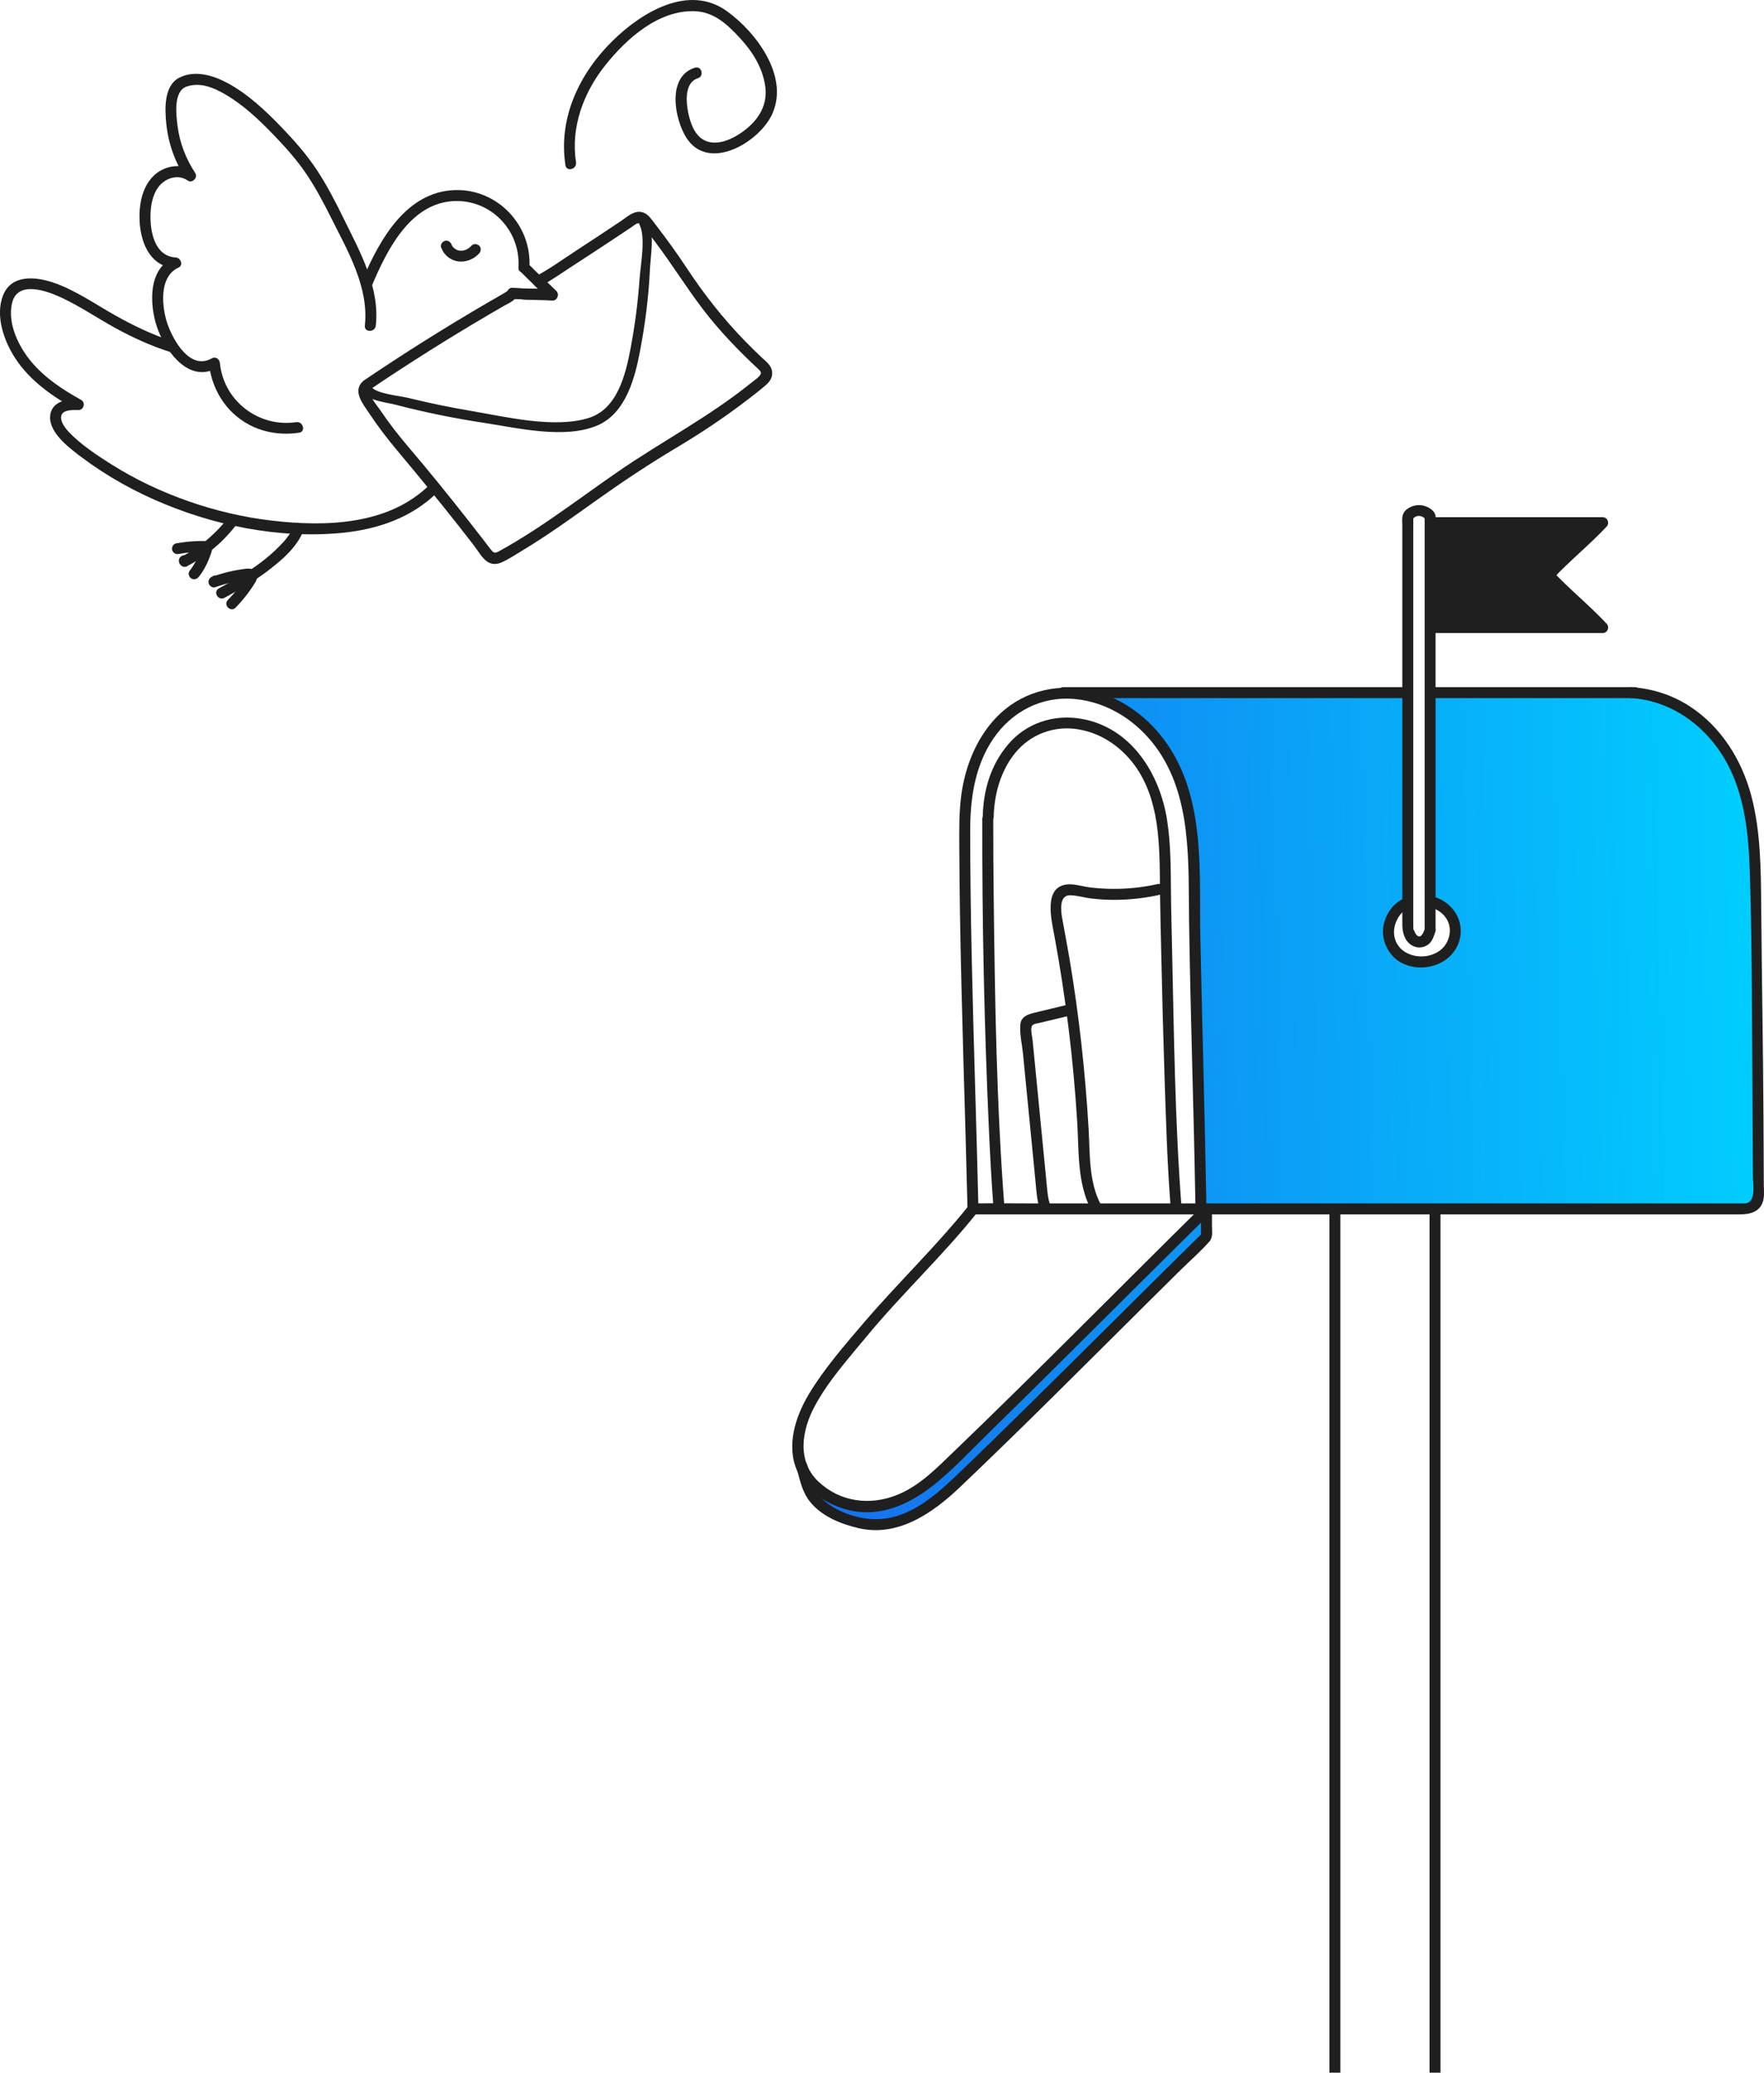 <svg width="200" height="235" viewBox="0 0 200 235" fill="none" xmlns="http://www.w3.org/2000/svg">
<g clip-path="url(#clip0_1638_19501)">
<path d="M136.785 137.144V140.228C126.041 150.818 114.415 162.538 107.006 169.505L106.826 169.623C104.404 171.857 100.814 173.383 97.653 172.707C97.591 172.694 97.529 172.676 97.461 172.663C94.778 171.993 92.294 171.205 91.598 168.531L91.139 166.776C91.747 169.015 94.082 170.144 96.641 170.69C99.802 171.367 103.392 169.847 105.814 167.607L105.994 167.489C113.409 160.516 126.047 147.741 136.785 137.15M199.1 105.435C198.927 96.954 199.721 87.318 192.281 81.356C190.195 79.687 187.549 78.663 184.897 78.533H162.273V102.196C163.856 102.606 165.011 103.939 165.011 105.528C165.011 107.439 163.328 108.996 161.248 108.996C159.167 108.996 157.484 107.445 157.484 105.528C157.484 104.175 158.329 103.003 159.559 102.432V78.533H120.557V78.589C123.458 78.508 126.426 79.557 128.712 81.387C136.059 87.275 135.276 96.792 135.45 105.162C135.661 115.591 135.978 126.951 136.152 137.07H197.927C198.722 137.07 199.361 136.431 199.361 135.637C199.343 130.717 199.281 114.331 199.094 105.428L199.1 105.435Z" fill="url(#paint0_linear_1638_19501)"/>
<path d="M150.727 137.72C150.727 144.744 150.727 151.773 150.727 158.796C150.727 167.519 150.727 176.242 150.727 184.959C150.727 194.34 150.727 203.714 150.727 213.095C150.727 221.955 150.727 230.808 150.727 239.668C150.727 248.527 150.727 254.26 150.727 261.562V263.752C150.727 264.553 151.969 264.553 151.969 263.752C151.969 256.729 151.969 249.7 151.969 242.677C151.969 235.654 151.969 225.231 151.969 216.514C151.969 207.133 151.969 197.758 151.969 188.378C151.969 179.518 151.969 170.665 151.969 161.805C151.969 154.509 151.969 147.213 151.969 139.91V137.72C151.969 136.92 150.727 136.92 150.727 137.72Z" fill="#1F1F1F"/>
<path d="M162.08 137.72V264.404C162.08 265.204 163.322 265.204 163.322 264.404V137.72C163.322 136.92 162.08 136.92 162.08 137.72Z" fill="#1F1F1F"/>
<path d="M162.335 79.153H185.345C186.146 79.153 186.146 77.912 185.345 77.912H162.335C161.534 77.912 161.534 79.153 162.335 79.153Z" fill="#1F1F1F"/>
<path d="M120.556 79.153C130.592 79.153 140.628 79.153 150.664 79.153H159.477C160.278 79.153 160.278 77.912 159.477 77.912C149.441 77.912 139.405 77.912 129.369 77.912C126.431 77.912 123.493 77.912 120.556 77.912C119.755 77.912 119.755 79.153 120.556 79.153Z" fill="#1F1F1F"/>
<path d="M136.772 136.406C136.598 126.392 136.307 116.379 136.095 106.365C135.946 99.323 136.667 91.388 132.823 85.11C130.829 81.853 127.668 79.265 123.923 78.341C120.178 77.416 116.278 78.242 113.44 80.872C110.863 83.261 109.447 86.729 108.987 90.16C108.732 92.077 108.757 94 108.763 95.93C108.776 98.424 108.801 100.918 108.838 103.418C109.012 114.642 109.428 125.853 109.695 137.076C109.714 137.87 110.956 137.876 110.937 137.076C110.707 127.565 110.378 118.06 110.173 108.549C110.068 103.753 109.999 98.951 109.999 94.155C109.999 90.725 110.465 87.281 112.272 84.291C114.179 81.139 117.396 79.135 121.135 79.216C125.097 79.309 128.705 81.524 131.021 84.663C135.195 90.321 134.71 97.859 134.816 104.523C134.978 115.157 135.344 125.784 135.53 136.412C135.543 137.213 136.785 137.213 136.772 136.412V136.406Z" fill="#1F1F1F"/>
<path d="M109.881 136.635C106.142 141.319 101.788 145.464 97.901 150.017C95.739 152.549 93.466 155.155 91.74 158.015C90.194 160.577 89.094 163.921 90.405 166.825C91.628 169.536 94.92 171.31 97.808 171.453C101.031 171.614 103.912 170.007 106.303 168.016C108.409 166.266 110.321 164.2 112.284 162.289C114.687 159.944 117.078 157.58 119.463 155.217C125.388 149.341 131.282 143.441 137.225 137.584C137.796 137.02 136.914 136.145 136.349 136.709C126.922 146.01 117.637 155.459 108.092 164.635C106.148 166.502 104.248 168.481 101.689 169.505C98.621 170.733 95.236 170.299 92.79 167.985C90.343 165.671 90.901 162.203 92.336 159.504C93.876 156.6 96.156 154.081 98.236 151.556C102.229 146.711 106.85 142.417 110.769 137.51C111.259 136.889 110.39 136.008 109.893 136.635H109.881Z" fill="#1F1F1F"/>
<path d="M90.331 166.458C90.685 167.811 90.946 169.163 91.846 170.28C93.163 171.918 95.299 172.78 97.286 173.252C101.789 174.325 105.72 171.577 108.807 168.648C116.16 161.656 123.308 154.453 130.512 147.306C131.599 146.227 132.692 145.147 133.779 144.067C134.866 142.988 136.101 141.927 137.126 140.761C137.548 140.277 137.412 139.6 137.412 138.986V137.137C137.412 136.337 136.17 136.337 136.17 137.137V140.221L136.35 139.78C129.754 146.282 123.202 152.84 116.601 159.342C113.85 162.047 111.098 164.752 108.304 167.414C105.633 169.958 102.547 172.557 98.584 172.216C96.665 172.048 94.411 171.192 93.063 169.79C92.088 168.779 91.871 167.432 91.529 166.123C91.331 165.354 90.132 165.677 90.331 166.452V166.458Z" fill="#1F1F1F"/>
<path d="M110.315 137.689H114.719C118.538 137.689 122.357 137.689 126.177 137.689C131.474 137.689 136.765 137.689 142.063 137.689C147.957 137.689 153.85 137.689 159.744 137.689C165.358 137.689 170.972 137.689 176.593 137.689H189.976C192.405 137.689 194.833 137.689 197.261 137.689C198.422 137.689 199.615 137.41 199.925 136.058C200.056 135.493 199.975 134.854 199.975 134.277C199.975 133.619 199.975 132.962 199.969 132.304C199.963 130.561 199.95 128.817 199.944 127.074C199.901 118.984 199.751 110.9 199.683 102.809C199.646 98.622 199.64 94.347 198.571 90.271C197.503 86.195 195.15 82.391 191.541 80.059C189.554 78.774 187.256 78.048 184.896 77.906C184.095 77.856 184.101 79.097 184.896 79.147C189.691 79.426 193.752 82.571 195.926 86.747C197.832 90.407 198.249 94.638 198.385 98.702C198.646 106.706 198.627 114.734 198.683 122.743C198.708 126.249 198.727 129.76 198.739 133.266C198.739 134.178 199.149 136.306 197.895 136.442C197.783 136.455 197.665 136.442 197.553 136.442C195.435 136.442 193.324 136.442 191.206 136.442C187.045 136.442 182.89 136.442 178.729 136.442C173.326 136.442 167.917 136.442 162.514 136.442C156.732 136.442 150.95 136.442 145.168 136.442C139.809 136.442 134.449 136.442 129.096 136.442C124.966 136.442 120.836 136.442 116.712 136.442C114.675 136.442 112.632 136.411 110.595 136.442C110.502 136.442 110.415 136.442 110.322 136.442C109.52 136.442 109.52 137.683 110.322 137.683L110.315 137.689Z" fill="#1F1F1F"/>
<path d="M113.874 136.809C112.979 125.114 112.799 113.345 112.663 101.619C112.632 98.703 112.607 95.781 112.613 92.865C112.613 92.065 111.371 92.065 111.371 92.865C111.346 104.603 111.594 116.348 112.122 128.074C112.253 130.99 112.408 133.899 112.632 136.809C112.694 137.603 113.936 137.61 113.874 136.809Z" fill="#1F1F1F"/>
<path d="M133.953 136.809C133.208 127.043 133.103 117.216 132.885 107.432C132.842 105.322 132.78 103.219 132.761 101.11C132.736 98.43 132.742 95.743 132.339 93.088C131.538 87.74 128.246 82.435 122.52 81.486C119.44 80.977 116.359 81.988 114.322 84.377C112.285 86.766 111.484 89.657 111.422 92.61C111.403 93.41 112.646 93.41 112.664 92.61C112.72 90.066 113.447 87.429 115.061 85.419C116.825 83.235 119.539 82.224 122.309 82.702C125.079 83.18 127.42 84.904 128.948 87.206C130.333 89.297 130.972 91.766 131.252 94.229C131.531 96.692 131.494 99.323 131.531 101.867C131.556 103.784 131.606 105.695 131.649 107.612C131.755 112.451 131.879 117.284 132.034 122.123C132.19 126.963 132.345 131.92 132.718 136.802C132.78 137.597 134.022 137.603 133.96 136.802L133.953 136.809Z" fill="#1F1F1F"/>
<path d="M159.328 101.804C157.924 102.356 156.987 103.765 156.819 105.241C156.651 106.718 157.452 108.343 158.781 109.1C160.228 109.926 162.11 109.876 163.545 109.051C164.979 108.226 165.781 106.706 165.594 105.105C165.389 103.374 164.004 101.99 162.328 101.612C161.551 101.438 161.216 102.636 161.998 102.809C163.011 103.039 163.973 103.752 164.278 104.782C164.582 105.812 164.191 107.041 163.309 107.729C161.489 109.15 158.21 108.405 158.055 105.831C157.993 104.739 158.657 103.405 159.67 103.002C159.98 102.878 160.197 102.586 160.104 102.239C160.024 101.941 159.657 101.68 159.34 101.804H159.328Z" fill="#1F1F1F"/>
<path d="M162.763 105.459V58.915C162.763 58.785 162.781 58.636 162.763 58.505C162.688 57.941 162.048 57.525 161.539 57.37C160.831 57.153 160.03 57.302 159.465 57.779C158.85 58.294 158.993 58.915 158.993 59.635V104.838C158.993 105.781 159.291 106.824 160.229 107.27C160.794 107.537 161.489 107.45 161.974 107.053C162.421 106.687 162.558 106.154 162.744 105.633C163.011 104.876 161.806 104.553 161.545 105.304C161.378 105.788 161.036 106.631 160.508 105.881C160.396 105.719 160.353 105.515 160.247 105.347C160.024 105.006 160.341 105.409 160.235 105.446C160.266 105.434 160.235 104.969 160.235 104.931V90.693C160.235 81.796 160.235 72.893 160.235 63.996V59.734C160.235 59.399 160.254 59.051 160.235 58.716C160.235 58.654 160.223 58.58 160.235 58.518C160.142 58.996 160.285 58.642 160.589 58.543C161.042 58.4 161.409 58.617 161.707 58.94L161.527 58.499V105.453C161.527 106.253 162.769 106.253 162.769 105.453L162.763 105.459Z" fill="#1F1F1F"/>
<path d="M162.664 71.156C169.017 71.156 175.364 71.156 181.718 71.156C179.867 69.152 177.451 67.216 175.6 65.212C177.451 63.208 179.867 61.273 181.718 59.269C175.364 59.269 169.017 59.269 162.664 59.269" fill="#1F1F1F"/>
<path d="M162.663 71.776C169.017 71.776 175.364 71.776 181.717 71.776C182.27 71.776 182.518 71.106 182.158 70.715C180.214 68.637 177.984 66.85 176.041 64.771V65.646C177.984 63.568 180.214 61.781 182.158 59.703C182.518 59.318 182.27 58.642 181.717 58.642C175.364 58.642 169.017 58.642 162.663 58.642C161.862 58.642 161.862 59.882 162.663 59.882C169.017 59.882 175.364 59.882 181.717 59.882L181.276 58.822C179.332 60.9 177.103 62.687 175.159 64.765C174.923 65.019 174.923 65.392 175.159 65.64C177.103 67.718 179.332 69.505 181.276 71.584L181.717 70.523C175.364 70.523 169.017 70.523 162.663 70.523C161.862 70.523 161.862 71.763 162.663 71.763V71.776Z" fill="#1F1F1F"/>
<path d="M131.257 100.235C129.531 100.62 127.779 100.806 126.016 100.781C125.183 100.769 124.345 100.713 123.519 100.607C122.693 100.502 121.879 100.216 121.072 100.272C118.234 100.471 119.228 104.361 119.538 106.067C120.824 113.022 121.687 120.057 122.128 127.118C122.339 130.499 122.103 134.197 123.767 137.268C124.146 137.969 125.221 137.342 124.842 136.641C123.432 134.029 123.593 130.902 123.426 128.024C123.239 124.791 122.966 121.565 122.606 118.351C122.246 115.137 121.811 112.017 121.289 108.871C121.022 107.277 120.712 105.688 120.426 104.094C120.283 103.281 120.066 101.488 121.32 101.507C122.14 101.519 122.991 101.792 123.817 101.885C124.643 101.978 125.481 102.028 126.314 102.028C128.09 102.028 129.86 101.823 131.592 101.432C132.375 101.259 132.04 100.061 131.263 100.235H131.257Z" fill="#1F1F1F"/>
<path d="M120.831 113.971C119.645 114.256 118.459 114.535 117.272 114.827C116.533 115.007 115.776 115.261 115.689 116.136C115.583 117.178 115.875 118.382 115.981 119.424C116.099 120.653 116.223 121.881 116.341 123.109C116.577 125.517 116.813 127.918 117.049 130.325C117.167 131.553 117.291 132.782 117.409 134.01C117.508 135.04 117.552 136.107 117.918 137.088C118.198 137.826 119.402 137.509 119.117 136.759C118.763 135.828 118.732 134.835 118.632 133.855C118.527 132.782 118.421 131.709 118.316 130.635C118.111 128.538 117.906 126.441 117.701 124.344C117.496 122.247 117.291 120.15 117.086 118.053C117.043 117.588 116.875 116.98 116.937 116.521C116.999 116.062 117.465 116.074 117.9 115.968L121.16 115.187C121.936 115.001 121.607 113.803 120.831 113.989V113.971Z" fill="#1F1F1F"/>
<path d="M41.964 44.155C46.386 41.171 50.895 38.329 55.503 35.63C56.099 35.283 56.695 34.935 57.298 34.588C57.546 34.445 57.844 34.321 58.068 34.148C57.906 34.278 58.441 33.893 58.298 33.943C58.658 33.831 59.26 33.968 59.633 33.98C60.633 34.005 61.633 34.036 62.626 34.061C63.167 34.073 63.446 33.372 63.067 33C62.533 32.479 61.993 31.957 61.459 31.436L61.335 32.41C62.558 31.777 63.701 30.94 64.856 30.195C66.191 29.333 67.514 28.464 68.837 27.59C69.47 27.168 70.104 26.752 70.737 26.33C71.048 26.125 71.358 25.915 71.662 25.71C72.047 25.449 72.333 25.133 72.762 25.431C73.066 25.642 73.327 26.157 73.55 26.454C73.774 26.752 74.022 27.075 74.252 27.385C74.749 28.049 75.234 28.719 75.705 29.395C77.482 31.933 79.127 34.507 81.152 36.865C82.152 38.031 83.201 39.154 84.294 40.234C84.816 40.755 85.35 41.264 85.891 41.766C86.257 42.101 86.449 42.275 86.052 42.684C85.791 42.958 85.45 43.181 85.158 43.417C80.419 47.251 75.022 50.055 70.023 53.505C67.464 55.273 64.961 57.128 62.397 58.877C61.136 59.74 59.856 60.577 58.546 61.365C57.913 61.75 57.273 62.122 56.621 62.476C56.112 62.749 56.012 62.749 55.633 62.283C55.354 61.942 55.099 61.589 54.832 61.241C52.621 58.381 50.373 55.552 48.069 52.773C46.914 51.377 45.703 50.012 44.597 48.572C44.082 47.902 43.591 47.207 43.113 46.506C42.778 46.004 41.492 44.558 42.082 44.056C42.672 43.553 41.809 42.666 41.207 43.181C39.878 44.31 41.169 45.818 41.884 46.897C42.84 48.337 43.883 49.708 44.995 51.029C47.38 53.883 49.74 56.749 52.038 59.672C52.615 60.404 53.187 61.142 53.758 61.88C54.205 62.457 54.64 63.282 55.261 63.692C55.739 64.008 56.292 64.008 56.807 63.791C57.627 63.444 58.41 62.91 59.173 62.451C62.154 60.658 64.974 58.611 67.806 56.594C70.638 54.578 73.637 52.586 76.687 50.769C79.556 49.056 82.344 47.189 84.984 45.148C85.605 44.664 86.238 44.18 86.828 43.665C87.319 43.237 87.636 42.746 87.53 42.07C87.424 41.394 86.835 40.978 86.362 40.532C85.723 39.93 85.096 39.316 84.481 38.683C81.978 36.114 79.798 33.335 77.829 30.344C76.712 28.638 75.501 26.994 74.258 25.375C73.786 24.761 73.352 24.041 72.489 24.016C71.712 23.997 71.054 24.624 70.445 25.034C68.737 26.175 67.023 27.311 65.297 28.433C63.788 29.414 62.291 30.524 60.689 31.349C60.335 31.535 60.285 32.057 60.565 32.324C61.099 32.845 61.639 33.366 62.173 33.887L62.614 32.826C61.571 32.795 60.521 32.77 59.478 32.739C59.086 32.727 58.652 32.658 58.267 32.708C57.826 32.764 57.422 33.087 57.043 33.304C56.441 33.645 55.845 33.992 55.248 34.34C50.51 37.101 45.871 40.017 41.331 43.088C40.672 43.534 41.294 44.608 41.958 44.161L41.964 44.155Z" fill="#1F1F1F"/>
<path d="M42.609 36.915C43.081 32.566 40.802 28.52 38.951 24.755C38.02 22.85 37.045 20.957 35.871 19.195C34.697 17.433 33.343 15.914 31.909 14.418C30.102 12.545 28.12 10.671 25.81 9.424C24.189 8.543 22.084 7.91 20.326 8.81C18.569 9.709 18.687 12.34 18.848 13.99C19.072 16.23 19.823 18.364 21.059 20.238L21.91 19.388C20.78 18.6 19.283 18.705 18.128 19.388C16.78 20.194 16.116 21.708 15.905 23.216C15.501 26.095 16.352 30.22 19.91 30.419L19.6 29.265C16.594 30.636 16.973 35.084 17.985 37.585C18.997 40.085 21.537 43.46 24.618 41.704L23.686 41.171C23.916 43.479 24.99 45.669 26.785 47.17C28.791 48.852 31.35 49.441 33.915 49.063C34.703 48.945 34.368 47.747 33.586 47.865C29.338 48.498 25.357 45.464 24.934 41.171C24.891 40.712 24.438 40.383 24.003 40.637C21.562 42.021 19.649 38.608 19.004 36.772C18.358 34.936 17.948 31.387 20.233 30.345C20.836 30.072 20.482 29.221 19.923 29.191C17.308 29.048 16.904 25.691 17.103 23.687C17.215 22.589 17.575 21.386 18.476 20.678C19.296 20.033 20.413 19.859 21.289 20.474C21.798 20.827 22.469 20.132 22.14 19.624C21.078 18.011 20.364 16.186 20.128 14.263C19.972 13.01 19.631 10.33 21.177 9.809C22.724 9.287 24.276 9.957 25.562 10.714C27.617 11.918 29.387 13.593 31.033 15.306C32.393 16.72 33.71 18.191 34.803 19.828C35.803 21.33 36.654 22.924 37.461 24.537C39.361 28.34 41.846 32.516 41.367 36.921C41.28 37.715 42.522 37.709 42.609 36.921V36.915Z" fill="#1F1F1F"/>
<path d="M60.023 30.313C60.315 25.53 56.39 21.398 51.577 21.553C46.081 21.727 43.044 27.155 41.144 31.635C40.833 32.361 41.907 32.994 42.218 32.261C43.845 28.427 46.404 23.284 51.093 22.825C55.44 22.403 59.048 25.995 58.781 30.32C58.731 31.12 59.974 31.114 60.023 30.32V30.313Z" fill="#1F1F1F"/>
<path d="M48.789 54.888C44.113 59.578 36.897 59.746 30.711 59.014C24.525 58.282 18.035 56.067 12.576 52.617C11.105 51.687 9.595 50.688 8.316 49.49C7.776 48.981 6.844 48.063 6.931 47.238C7.018 46.413 8.316 46.481 8.887 46.494C9.502 46.506 9.738 45.637 9.198 45.34C7.111 44.186 5.087 42.852 3.54 41.003C2.106 39.284 0.851 36.716 1.354 34.42C1.95 31.715 5.341 32.981 7.031 33.775C9.105 34.749 11.018 36.058 13.024 37.163C15.03 38.267 17.036 39.179 19.215 39.886C19.979 40.134 20.302 38.937 19.545 38.689C17.234 37.938 15.135 36.92 13.024 35.736C10.788 34.482 8.658 32.975 6.236 32.106C4.155 31.362 1.28 31.02 0.323 33.545C-0.546 35.841 0.454 38.664 1.721 40.612C3.385 43.168 5.944 44.949 8.571 46.407L8.881 45.253C7.652 45.222 6.012 45.482 5.72 46.916C5.397 48.516 6.981 50.036 8.086 50.936C10.937 53.25 14.135 55.161 17.489 56.65C24.041 59.553 31.555 61.111 38.728 60.422C42.796 60.031 46.715 58.703 49.646 55.763C50.212 55.198 49.336 54.317 48.771 54.888H48.789Z" fill="#1F1F1F"/>
<path d="M25.867 58.691C25.047 59.771 24.066 60.751 22.991 61.589C22.47 61.998 21.917 62.364 21.345 62.706C21.209 62.786 21.035 62.855 20.911 62.954C20.836 62.991 20.861 62.985 20.973 62.941C20.904 62.948 20.842 62.96 20.774 62.966C20.662 62.997 20.55 63.047 20.47 63.134C20.097 63.506 20.302 64.102 20.774 64.251C21.178 64.375 21.538 64.04 21.563 63.655V63.636C21.581 63.301 21.265 63.016 20.942 63.016C20.594 63.016 20.339 63.301 20.321 63.636V63.655C20.581 63.456 20.842 63.258 21.103 63.059H21.085C21.178 63.109 21.265 63.159 21.358 63.214L21.333 63.19L21.494 63.463L21.482 63.432L21.42 63.909L21.439 63.885L21.066 64.17C20.979 64.182 21.227 64.164 21.265 64.151C21.345 64.126 21.42 64.083 21.494 64.046C21.643 63.965 21.786 63.885 21.929 63.798C22.202 63.636 22.476 63.463 22.743 63.289C23.283 62.929 23.799 62.538 24.295 62.123C25.283 61.291 26.159 60.348 26.935 59.318C27.14 59.051 26.978 58.623 26.711 58.468C26.395 58.282 26.065 58.425 25.86 58.691H25.867Z" fill="#1F1F1F"/>
<path d="M22.564 65.38C22.924 64.908 23.234 64.4 23.483 63.86C23.619 63.568 23.744 63.27 23.849 62.966C23.961 62.65 24.122 62.259 24.029 61.924C23.961 61.67 23.756 61.471 23.502 61.391C23.334 61.341 23.154 61.341 22.974 61.341C22.657 61.341 22.334 61.341 22.017 61.366C21.328 61.403 20.632 61.49 19.955 61.614C19.632 61.67 19.427 62.079 19.521 62.377C19.632 62.718 19.943 62.873 20.285 62.811C20.434 62.786 20.576 62.762 20.725 62.737C20.788 62.724 20.85 62.718 20.912 62.706C21.055 62.687 20.868 62.706 20.999 62.693C21.272 62.662 21.545 62.631 21.825 62.613C22.104 62.594 22.377 62.582 22.651 62.575C22.8 62.575 22.949 62.575 23.098 62.575C23.148 62.575 23.284 62.606 23.123 62.569C22.967 61.998 22.862 61.837 22.812 62.085C22.806 62.11 22.8 62.141 22.787 62.166C22.719 62.408 22.645 62.644 22.551 62.873C22.526 62.935 22.502 62.997 22.477 63.059C22.52 62.96 22.458 63.097 22.452 63.121C22.402 63.233 22.346 63.345 22.291 63.456C22.061 63.909 21.794 64.344 21.483 64.747C21.284 65.007 21.433 65.454 21.707 65.597C22.036 65.771 22.346 65.653 22.558 65.374L22.564 65.38Z" fill="#1F1F1F"/>
<path d="M33.207 59.821C32.909 60.602 32.319 61.279 31.741 61.868C31.077 62.55 30.35 63.183 29.592 63.76C28.096 64.889 26.462 65.82 24.817 66.713C24.115 67.098 24.742 68.165 25.444 67.787C27.22 66.819 28.971 65.808 30.574 64.561C32.077 63.394 33.704 61.98 34.406 60.156C34.691 59.411 33.493 59.089 33.207 59.827V59.821Z" fill="#1F1F1F"/>
<path d="M26.705 68.904C27.276 68.321 27.804 67.694 28.282 67.03C28.506 66.72 28.717 66.404 28.916 66.075C29.17 65.653 29.313 65.15 28.916 64.753C28.617 64.462 28.189 64.437 27.798 64.493C27.369 64.549 26.934 64.617 26.512 64.704C25.686 64.871 24.879 65.101 24.09 65.38L24.568 66.515C24.63 66.478 24.686 66.441 24.748 66.404C25.034 66.224 25.146 65.851 24.972 65.554C24.798 65.256 24.407 65.15 24.121 65.33C24.059 65.368 24.003 65.405 23.941 65.442C23.68 65.603 23.562 65.932 23.686 66.218C23.804 66.484 24.121 66.683 24.419 66.577C25.084 66.341 25.761 66.143 26.444 65.982C26.785 65.901 27.133 65.839 27.481 65.783C27.611 65.764 27.767 65.74 27.878 65.721C27.94 65.715 28.003 65.703 28.065 65.703C28.102 65.703 28.139 65.703 28.176 65.703C28.108 65.69 28.096 65.69 28.145 65.703C28.189 65.715 28.176 65.709 28.114 65.684C28.009 65.622 27.959 65.535 27.971 65.423C27.94 65.231 27.971 65.237 27.891 65.38C27.81 65.51 27.729 65.641 27.649 65.771C27.468 66.05 27.276 66.323 27.083 66.584C26.717 67.074 26.276 67.57 25.835 68.023C25.276 68.594 26.152 69.469 26.711 68.898L26.705 68.904Z" fill="#1F1F1F"/>
<path d="M50.025 28.068C50.317 28.905 51.062 29.519 51.944 29.637C52.826 29.755 53.733 29.389 54.329 28.732C54.546 28.489 54.583 28.086 54.329 27.857C54.093 27.64 53.683 27.602 53.453 27.857C53.403 27.913 53.347 27.968 53.292 28.018C53.261 28.049 53.23 28.074 53.192 28.105C53.23 28.068 53.248 28.068 53.192 28.105C53.068 28.192 52.931 28.266 52.795 28.334C52.913 28.279 52.807 28.328 52.776 28.334C52.745 28.347 52.714 28.359 52.677 28.365C52.602 28.39 52.528 28.403 52.453 28.421C52.298 28.452 52.534 28.421 52.441 28.421C52.397 28.421 52.354 28.427 52.316 28.427C52.242 28.427 52.167 28.427 52.087 28.421C52 28.421 52.192 28.446 52.112 28.421C52.074 28.409 52.031 28.403 51.994 28.396C51.925 28.378 51.857 28.353 51.789 28.334C51.708 28.31 51.882 28.384 51.807 28.334C51.776 28.316 51.739 28.297 51.702 28.279C51.64 28.241 51.584 28.204 51.522 28.161C51.453 28.117 51.596 28.229 51.534 28.173C51.509 28.148 51.472 28.123 51.447 28.092C51.422 28.068 51.404 28.049 51.379 28.024C51.379 28.024 51.279 27.906 51.335 27.981C51.385 28.043 51.323 27.962 51.317 27.95C51.298 27.919 51.273 27.881 51.255 27.851C51.242 27.826 51.224 27.795 51.211 27.77C51.143 27.633 51.255 27.894 51.205 27.745C51.099 27.441 50.776 27.205 50.441 27.311C50.137 27.41 49.895 27.745 50.006 28.074L50.025 28.068Z" fill="#1F1F1F"/>
<path d="M58.967 30.748C60.011 31.821 61.122 32.826 62.191 33.881L62.632 32.82C61.122 32.677 59.601 32.776 58.092 32.627C57.756 32.596 57.471 32.938 57.471 33.248C57.471 33.608 57.756 33.837 58.092 33.868C59.601 34.011 61.122 33.912 62.632 34.061C63.184 34.117 63.426 33.353 63.072 33C62.004 31.945 60.893 30.946 59.849 29.867C59.613 29.625 59.203 29.631 58.974 29.867C58.744 30.102 58.738 30.5 58.974 30.741L58.967 30.748Z" fill="#1F1F1F"/>
<path d="M41.369 44.714C42.089 45.471 43.909 45.644 44.84 45.886C48.157 46.755 51.535 47.437 54.926 47.952C58.665 48.523 64.024 49.813 67.719 48.244C70.943 46.879 71.986 42.871 72.57 39.781C73.153 36.692 73.539 33.695 73.681 30.642C73.756 29.06 74.24 26.442 73.483 24.947C73.16 24.302 72.197 24.866 72.52 25.512C73.24 26.939 72.607 30.146 72.508 31.666C72.334 34.284 71.98 36.915 71.495 39.496C70.924 42.505 69.986 46.42 66.682 47.412C62.788 48.585 57.361 47.264 53.553 46.618C51.107 46.203 48.672 45.7 46.263 45.111C45.337 44.881 42.853 44.67 42.164 43.938C41.667 43.417 40.878 44.205 41.375 44.726L41.369 44.714Z" fill="#1F1F1F"/>
<path d="M78.785 7.675C75.58 8.68 76.462 13.5 77.835 15.641C80.356 19.562 86.138 16.106 87.567 12.899C89.479 8.618 85.734 3.667 82.424 1.272C78.064 -1.88 72.699 1.439 69.463 4.622C65.687 8.326 63.278 13.382 64.11 18.737C64.234 19.525 65.426 19.19 65.308 18.408C64.694 14.437 66.147 10.522 68.606 7.426C71.065 4.331 74.698 1.117 78.791 1.272C80.983 1.353 82.524 2.823 83.927 4.349C85.331 5.875 86.461 7.687 86.759 9.759C87.026 11.614 86.269 13.159 84.896 14.381C83.617 15.523 81.251 16.882 79.586 15.74C78.543 15.027 78.114 13.432 77.94 12.253C77.766 11.075 77.773 9.3 79.12 8.872C79.878 8.636 79.555 7.433 78.791 7.675H78.785Z" fill="#1F1F1F"/>
</g>
<defs>
<linearGradient id="paint0_linear_1638_19501" x1="199.361" y1="78.534" x2="84.959" y2="81.217" gradientUnits="userSpaceOnUse">
<stop stop-color="#00CFFF"/>
<stop offset="1" stop-color="#176BED"/>
</linearGradient>
<clipPath id="clip0_1638_19501">
<rect width="200" height="235" fill="white"/>
</clipPath>
</defs>
</svg>

